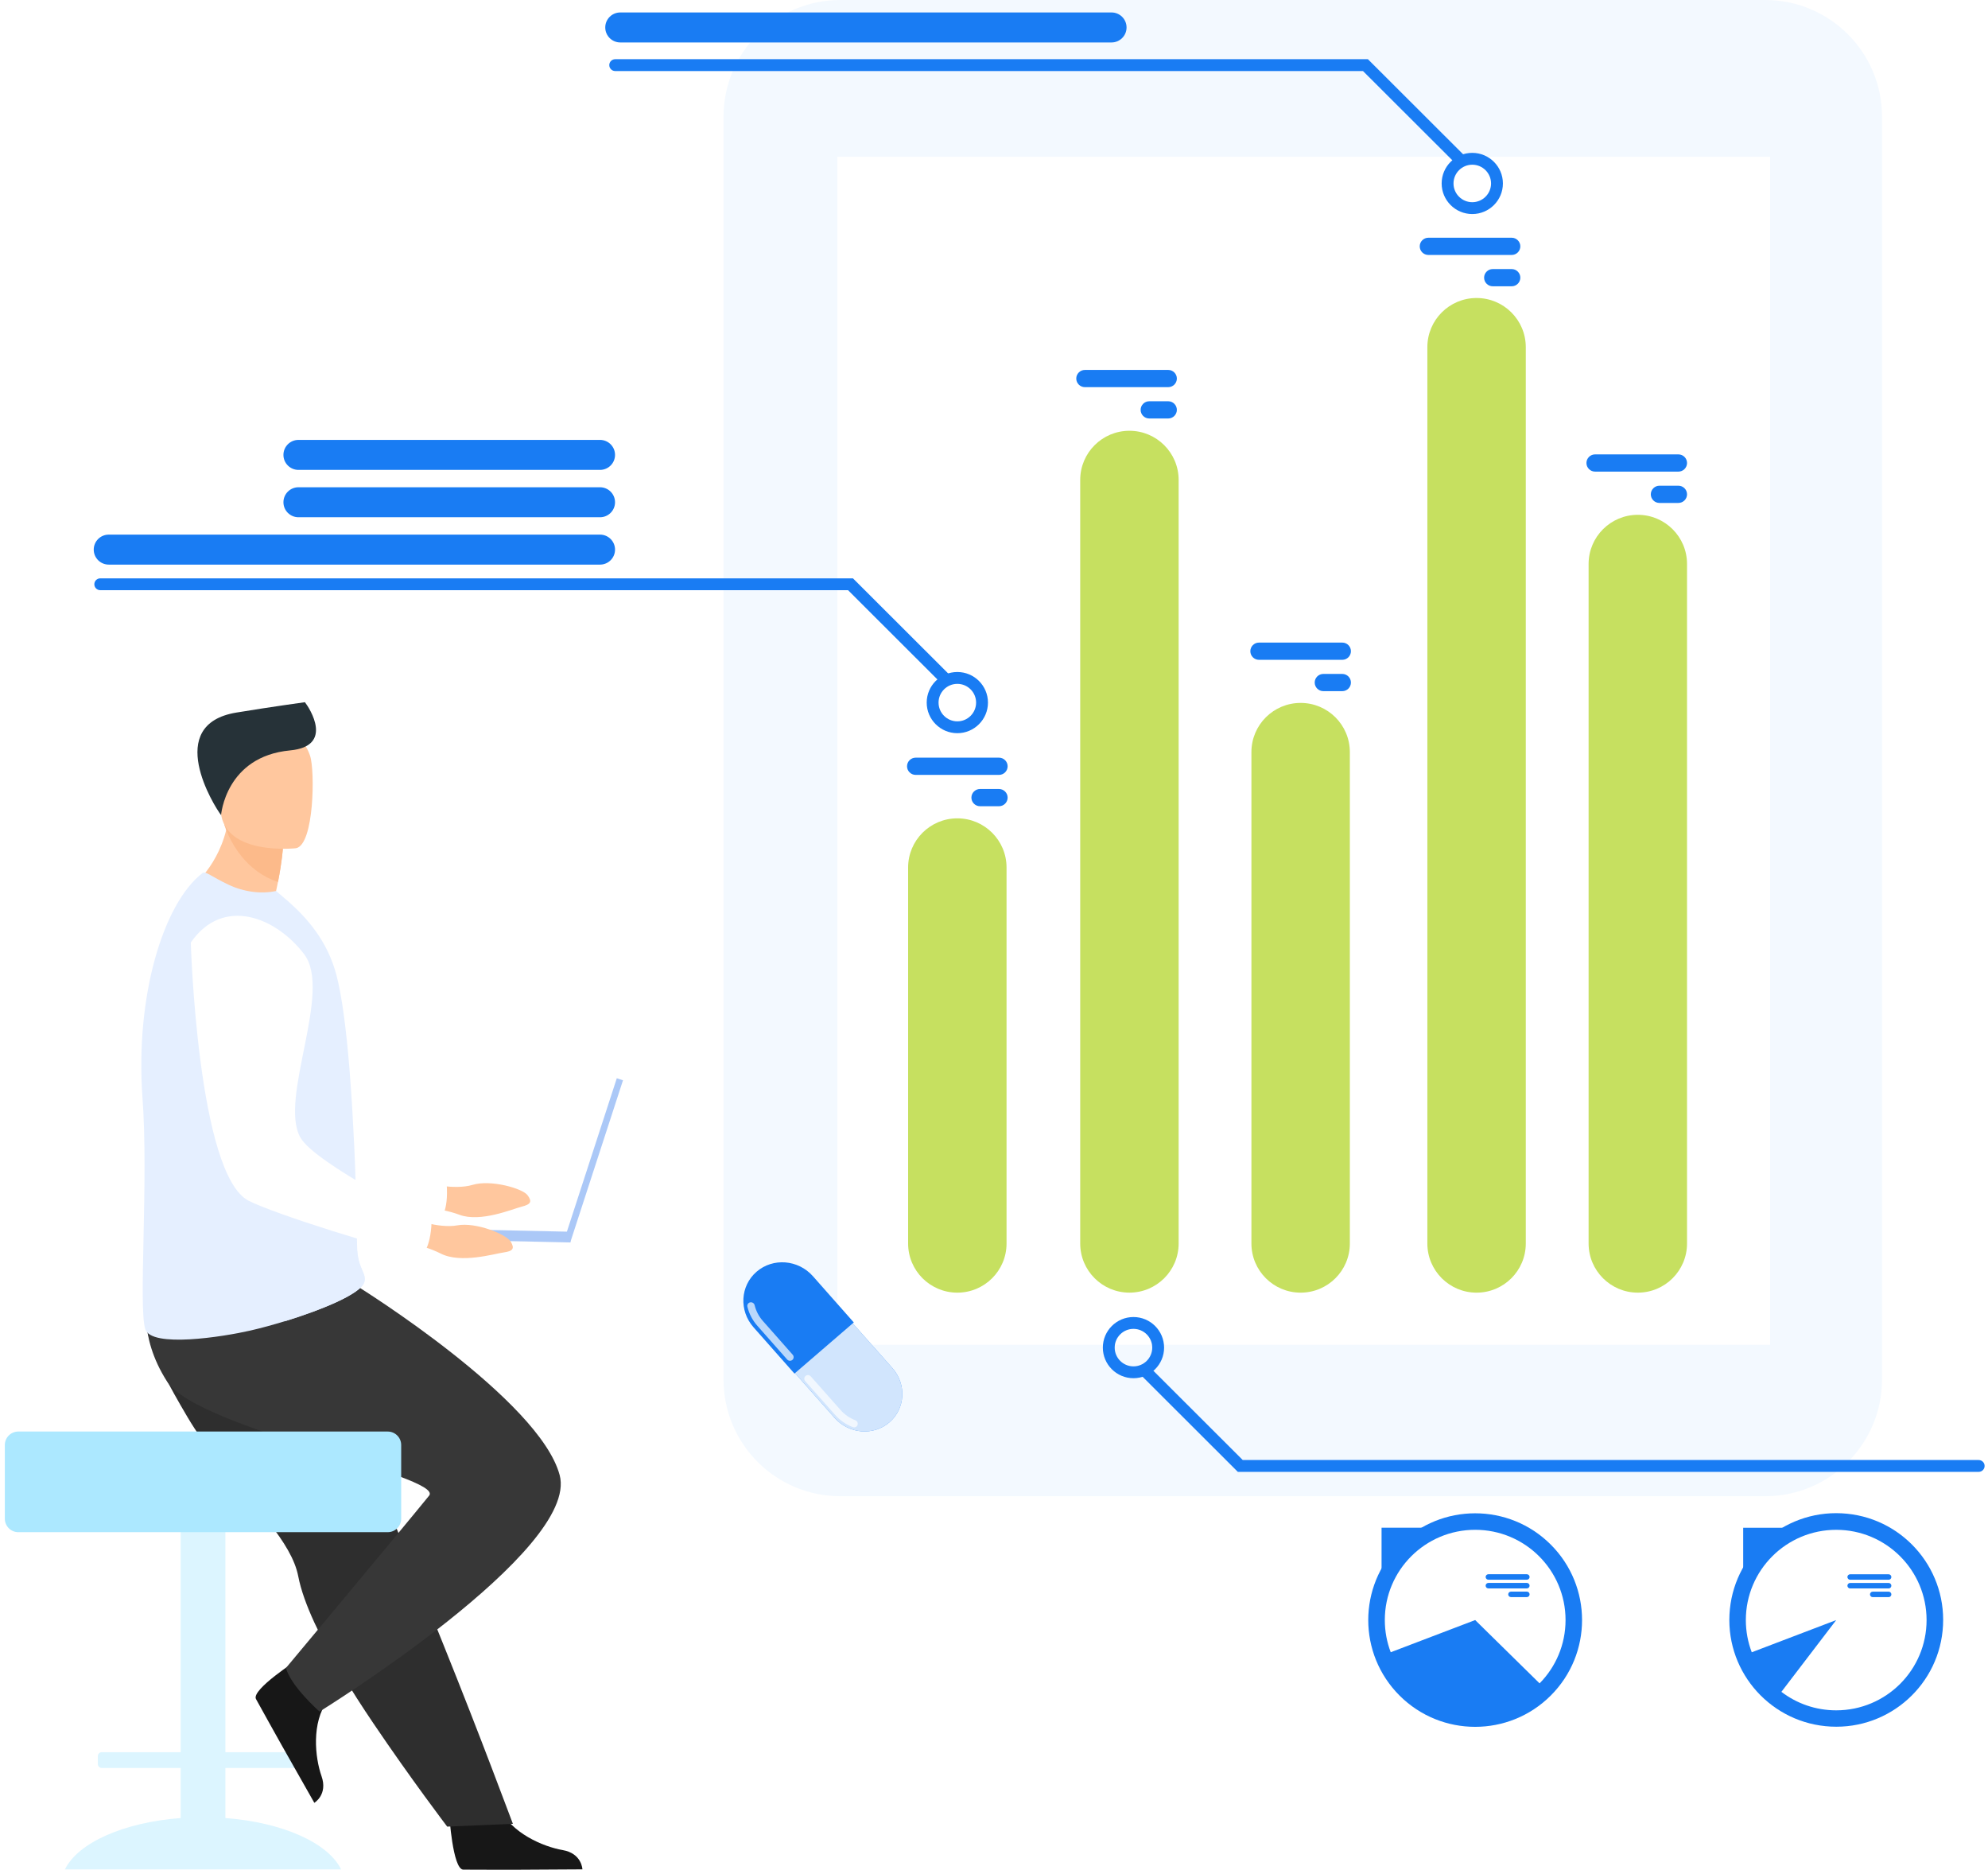 <svg width="385" height="362" viewBox="0 0 385 362" fill="none" xmlns="http://www.w3.org/2000/svg">
<path d="M87.006 351.352C87.006 351.352 87.657 361.833 89.688 361.983C89.958 362.003 99.988 362.003 99.988 362.003L112.791 361.929C112.791 361.929 112.708 358.849 108.965 358.197C105.222 357.546 98.958 354.92 96.691 349.981C94.306 344.785 87.006 351.352 87.006 351.352Z" fill="#171717"/>
<path d="M82.391 229.041C82.391 229.041 87.969 230.471 91.515 229.405C95.061 228.338 101.163 230.09 102.146 231.381C103.129 232.672 102.768 233.185 101.014 233.63C99.26 234.076 93.047 236.722 88.964 235.191C84.881 233.659 79.555 233.603 79.555 233.603L82.391 229.041Z" fill="#FFC79E"/>
<path d="M34.184 180.659C34.184 180.659 40.45 225.125 50.826 229.108C55.945 231.073 78.572 235.528 85.264 235.976C85.264 235.976 86.904 234.648 86.504 229.242C86.504 229.242 62.799 220.553 59.431 215.827C54.419 208.794 62.543 187.095 56.254 180.489C49.964 173.884 39.372 171.045 34.184 180.659Z" fill="white"/>
<path d="M34.984 351.993V342.298H19.697C19.284 342.298 18.947 341.961 18.947 341.549V339.996C18.947 339.584 19.284 339.247 19.697 339.247H34.984V284.058C34.984 282.509 36.253 281.242 37.804 281.242H40.829C42.38 281.242 43.649 282.509 43.649 284.058V339.247H58.936C59.349 339.247 59.686 339.584 59.686 339.996V341.549C59.686 341.961 59.349 342.298 58.936 342.298H43.649V351.993C54.71 352.828 63.571 356.804 66.057 361.941H12.575C15.061 356.804 23.923 352.828 34.984 351.993Z" fill="#DCF5FF"/>
<path d="M36.295 274.339C38.123 277.435 40.237 280.336 42.416 283.084C49.151 291.572 56.482 298.572 57.759 305.188C58.013 306.506 58.416 307.927 58.943 309.423C59.476 310.938 60.135 312.532 60.896 314.179C63.754 320.377 68.028 327.322 72.295 333.635C79.671 344.549 86.608 353.655 86.608 353.655L99.328 353.114C98.819 351.841 93.271 336.772 85.849 318.357C82.835 310.882 79.63 302.93 76.538 295.262C76.126 294.238 75.714 293.218 75.307 292.207C74.361 289.86 73.431 287.55 72.523 285.301C65.554 268.009 60.003 254.24 60.003 254.24C60.003 254.24 32.15 243.705 29.257 250.532C26.872 256.16 28.815 261.675 36.295 274.339Z" fill="#2E2E2E"/>
<path d="M57.551 321.41C57.551 321.41 48.704 327.087 49.562 328.93C49.676 329.176 54.566 337.92 54.566 337.92L60.873 349.046C60.873 349.046 63.526 347.471 62.27 343.891C61.015 340.311 60.258 333.569 63.472 329.185C66.852 324.572 57.551 321.41 57.551 321.41Z" fill="#171717"/>
<path d="M69.523 249.242C69.523 249.242 104.484 270.986 108.387 285.599C112.29 300.212 61.88 331.385 61.88 331.385C61.88 331.385 56.351 326.514 55.375 322.943C55.375 322.943 78.161 295.685 83.104 289.575C86.139 285.823 38.22 276.585 32.366 267.493C26.512 258.401 28.608 250.751 28.608 250.751L69.523 249.242Z" fill="#373737"/>
<path d="M3.54 277.164H75.094C76.525 277.164 77.695 278.333 77.695 279.762V294.05C77.695 295.479 76.525 296.648 75.094 296.648H3.54C2.11 296.648 0.938 295.479 0.938 294.05V279.762C0.938 278.333 2.109 277.164 3.54 277.164Z" fill="#ACE8FF"/>
<path d="M53.355 173.039C56.789 175.162 58.681 177.858 58.681 177.858C50.306 180.021 36.421 172.272 36.421 172.272C36.421 172.272 41.812 168.655 43.809 160.707C43.91 160.306 44.003 159.895 44.084 159.475C44.346 158.136 44.508 156.687 44.537 155.123L48.385 158.565L54.783 164.287C54.783 164.287 54.638 166.662 53.837 170.747C53.698 171.46 53.538 172.224 53.355 173.039Z" fill="#FFC79E"/>
<path d="M27.591 212.493C28.791 228.605 26.773 253.099 28.134 257.342C29.308 261.004 43.131 258.837 48.473 257.614C50.45 257.162 52.845 256.515 55.319 255.751C62.218 253.618 69.736 250.572 70.542 248.311C70.574 248.222 70.6 248.135 70.617 248.051C70.691 247.723 70.675 247.415 70.602 247.103C70.333 245.951 69.297 244.703 69.175 241.85C69.039 238.663 69.059 234.911 68.939 230.876C68.933 230.422 68.927 229.926 68.877 229.474L68.875 229.309C68.873 229.222 68.871 229.138 68.869 229.051C68.753 224.551 68.518 219.82 68.244 215.128C68.071 212.182 67.87 209.264 67.638 206.468C67.037 199.251 66.226 192.833 65.153 188.775C63.399 182.161 59.531 177.847 56.011 174.685L53.465 172.505C50.623 173.124 47.265 172.713 44.227 171.276C40.938 169.717 39.803 168.6 39.23 169.021C31.636 174.871 26.174 192.798 27.591 212.493Z" fill="#E5EFFF"/>
<path d="M55.279 255.779C62.179 253.646 69.697 250.6 70.503 248.339C70.534 248.25 70.561 248.163 70.578 248.079C70.573 247.763 70.57 247.447 70.563 247.131C70.294 245.979 69.258 244.731 69.136 241.878C68.999 238.691 69.02 234.939 68.9 230.904C68.894 230.45 68.888 229.954 68.838 229.502L68.836 229.337C68.834 229.25 68.832 229.166 68.83 229.079L42.769 217.277C42.769 217.277 41.267 238.25 55.279 255.779Z" fill="#E5EFFF"/>
<path d="M54.782 164.289C54.782 164.289 54.637 166.664 53.837 170.749C47.59 168.733 44.755 163.099 43.809 160.709C43.54 160.034 43.423 159.617 43.423 159.617C43.423 159.617 43.666 159.565 44.084 159.477C44.962 159.29 46.615 158.94 48.384 158.566L54.782 164.289Z" fill="#FCBA8A"/>
<path d="M57.312 164.226C57.312 164.226 43.587 165.772 42.754 157.223C41.922 148.674 39.589 143.116 48.318 141.767C57.046 140.419 59.069 143.516 60.042 146.302C61.014 149.088 60.861 163.604 57.312 164.226Z" fill="#FFC79E"/>
<path d="M42.813 157.811C42.813 157.811 43.683 146.462 56.177 145.287C64.734 144.482 59.963 137.128 59.051 135.955C59.051 135.955 52.494 136.853 45.774 137.961C31.668 140.288 41.427 156.044 42.813 157.811Z" fill="#263238"/>
<path d="M109.229 240.177L110.431 240.566L120.652 209.154L119.45 208.764L109.229 240.177Z" fill="#ABC8F7"/>
<path d="M75.752 239.809L110.457 240.551L110.501 238.478L75.796 237.736L75.752 239.809Z" fill="#ABC8F7"/>
<path d="M79.52 235.879C79.52 235.879 84.907 237.915 88.549 237.245C92.191 236.575 98.063 238.988 98.897 240.379C99.731 241.77 99.316 242.24 97.523 242.49C95.731 242.74 89.264 244.686 85.375 242.715C81.485 240.743 76.198 240.101 76.198 240.101L79.52 235.879Z" fill="#FFC79E"/>
<path d="M36.949 182.486C36.949 182.486 38.267 227.372 48.14 232.472C53.011 234.989 75.008 241.907 81.61 243.089C81.61 243.089 83.387 241.95 83.586 236.533C83.586 236.533 60.985 225.287 58.16 220.219C53.955 212.677 64.425 192.005 58.903 184.747C53.382 177.49 43.167 173.502 36.949 182.486Z" fill="white"/>
<path d="M162.751 289.687H341.845C354.344 289.687 364.476 279.571 364.476 267.092V22.596C364.476 10.116 354.344 0 341.845 0H162.751C150.253 0 140.121 10.117 140.121 22.596V267.092C140.121 279.571 150.253 289.687 162.751 289.687Z" fill="#F3F9FF"/>
<path d="M162.166 260.363H342.798V30.359L162.166 30.359L162.166 260.363Z" fill="white"/>
<path d="M317.182 250.271C311.919 250.271 307.652 246.011 307.652 240.755V109.19C307.652 103.934 311.919 99.674 317.182 99.674C322.446 99.674 326.713 103.934 326.713 109.19V240.755C326.713 246.011 322.446 250.271 317.182 250.271Z" fill="#C6E060"/>
<path d="M285.955 250.272C280.692 250.272 276.425 246.011 276.425 240.756V67.213C276.425 61.958 280.692 57.697 285.955 57.697C291.219 57.697 295.486 61.958 295.486 67.213V240.756C295.486 246.011 291.219 250.272 285.955 250.272Z" fill="#C6E060"/>
<path d="M251.882 250.272C246.619 250.272 242.352 246.012 242.352 240.756V145.61C242.352 140.354 246.619 136.094 251.882 136.094C257.146 136.094 261.413 140.354 261.413 145.61V240.756C261.412 246.012 257.145 250.272 251.882 250.272Z" fill="#C6E060"/>
<path d="M218.726 250.269C213.462 250.269 209.196 246.008 209.196 240.753V92.92C209.196 87.665 213.462 83.404 218.726 83.404C223.99 83.404 228.257 87.665 228.257 92.92V240.753C228.257 246.008 223.99 250.269 218.726 250.269Z" fill="#C6E060"/>
<path d="M194.929 167.957V240.756C194.929 246.011 190.662 250.272 185.398 250.272C180.135 250.272 175.868 246.011 175.868 240.756V167.957C175.868 162.702 180.135 158.441 185.398 158.441C190.662 158.441 194.929 162.702 194.929 167.957Z" fill="#C6E060"/>
<path d="M210.101 71.623H226.243C227.162 71.623 227.913 72.373 227.913 73.29C227.913 74.207 227.162 74.958 226.243 74.958H210.101C209.182 74.958 208.431 74.207 208.431 73.29C208.431 72.373 209.182 71.623 210.101 71.623Z" fill="#197CF3"/>
<path d="M222.567 77.689H226.243C227.162 77.689 227.913 78.44 227.913 79.357C227.913 80.274 227.162 81.024 226.243 81.024H222.567C221.648 81.024 220.897 80.274 220.897 79.357C220.897 78.44 221.648 77.689 222.567 77.689Z" fill="#197CF3"/>
<path d="M276.618 46.027H292.76C293.679 46.027 294.43 46.778 294.43 47.694C294.43 48.612 293.679 49.362 292.76 49.362H276.618C275.7 49.362 274.948 48.612 274.948 47.694C274.948 46.778 275.7 46.027 276.618 46.027Z" fill="#197CF3"/>
<path d="M289.084 52.094H292.761C293.679 52.094 294.43 52.844 294.43 53.761C294.43 54.678 293.679 55.428 292.761 55.428H289.084C288.166 55.428 287.414 54.678 287.414 53.761C287.414 52.844 288.166 52.094 289.084 52.094Z" fill="#197CF3"/>
<path d="M308.903 87.975H325.045C325.964 87.975 326.715 88.725 326.715 89.642C326.715 90.559 325.964 91.309 325.045 91.309H308.903C307.984 91.309 307.233 90.559 307.233 89.642C307.233 88.725 307.984 87.975 308.903 87.975Z" fill="#197CF3"/>
<path d="M321.368 94.041H325.044C325.963 94.041 326.714 94.791 326.714 95.708C326.714 96.625 325.963 97.375 325.044 97.375H321.368C320.449 97.375 319.698 96.625 319.698 95.708C319.698 94.791 320.449 94.041 321.368 94.041Z" fill="#197CF3"/>
<path d="M243.811 124.414H259.954C260.872 124.414 261.624 125.164 261.624 126.081C261.624 126.998 260.872 127.749 259.954 127.749H243.811C242.893 127.749 242.142 126.998 242.142 126.081C242.142 125.164 242.893 124.414 243.811 124.414Z" fill="#197CF3"/>
<path d="M256.277 130.48H259.954C260.872 130.48 261.624 131.231 261.624 132.148C261.624 133.065 260.872 133.815 259.954 133.815H256.277C255.359 133.815 254.607 133.065 254.607 132.148C254.607 131.231 255.359 130.48 256.277 130.48Z" fill="#197CF3"/>
<path d="M177.328 146.693H193.47C194.388 146.693 195.14 147.444 195.14 148.361C195.14 149.278 194.388 150.028 193.47 150.028H177.328C176.409 150.028 175.658 149.278 175.658 148.361C175.658 147.444 176.409 146.693 177.328 146.693Z" fill="#197CF3"/>
<path d="M189.793 152.76H193.47C194.388 152.76 195.14 153.51 195.14 154.427C195.14 155.344 194.388 156.095 193.47 156.095H189.793C188.875 156.095 188.124 155.344 188.124 154.427C188.124 153.51 188.875 152.76 189.793 152.76Z" fill="#197CF3"/>
<path d="M185.399 141.954C182.128 141.954 179.467 139.298 179.467 136.032C179.467 132.766 182.128 130.109 185.399 130.109C188.67 130.109 191.331 132.766 191.331 136.032C191.331 139.298 188.669 141.954 185.399 141.954ZM185.399 132.402C183.394 132.402 181.763 134.03 181.763 136.032C181.763 138.033 183.394 139.662 185.399 139.662C187.403 139.662 189.034 138.033 189.034 136.032C189.034 134.03 187.403 132.402 185.399 132.402Z" fill="#197CF3"/>
<path d="M182.873 132.401C182.579 132.401 182.285 132.289 182.061 132.066L164.235 114.267H19.416C18.782 114.267 18.268 113.754 18.268 113.121C18.268 112.488 18.782 111.975 19.416 111.975H165.186L183.684 130.445C184.133 130.892 184.133 131.618 183.684 132.066C183.46 132.289 183.166 132.401 182.873 132.401Z" fill="#197CF3"/>
<path d="M219.51 266.837C216.239 266.837 213.578 264.181 213.578 260.915C213.578 257.649 216.239 254.992 219.51 254.992C222.78 254.992 225.441 257.649 225.441 260.915C225.441 264.181 222.78 266.837 219.51 266.837ZM219.51 257.285C217.505 257.285 215.874 258.913 215.874 260.915C215.874 262.916 217.505 264.545 219.51 264.545C221.514 264.545 223.145 262.916 223.145 260.915C223.145 258.913 221.514 257.285 219.51 257.285Z" fill="#197CF3"/>
<path d="M383.195 284.97H239.721L221.223 266.5C220.775 266.052 220.775 265.326 221.223 264.879C221.671 264.431 222.398 264.431 222.846 264.879L240.672 282.677H383.195C383.829 282.677 384.343 283.19 384.343 283.823C384.343 284.457 383.829 284.97 383.195 284.97Z" fill="#197CF3"/>
<path d="M285.125 41.441C281.854 41.441 279.193 38.784 279.193 35.518C279.193 32.252 281.854 29.596 285.125 29.596C288.395 29.596 291.056 32.253 291.056 35.518C291.056 38.784 288.395 41.441 285.125 41.441ZM285.125 31.888C283.12 31.888 281.489 33.517 281.489 35.518C281.489 37.52 283.12 39.148 285.125 39.148C287.129 39.148 288.76 37.52 288.76 35.518C288.76 33.517 287.129 31.888 285.125 31.888Z" fill="#197CF3"/>
<path d="M282.598 31.888C282.305 31.888 282.01 31.776 281.787 31.552L263.961 13.754H119.142C118.508 13.754 117.994 13.24 117.994 12.607C117.994 11.974 118.508 11.461 119.142 11.461H264.911L283.41 29.931C283.858 30.378 283.858 31.104 283.41 31.552C283.186 31.776 282.892 31.888 282.598 31.888Z" fill="#197CF3"/>
<path d="M116.201 109.316H21.062C19.456 109.316 18.153 108.016 18.153 106.412C18.153 104.808 19.455 103.508 21.062 103.508H116.201C117.807 103.508 119.109 104.808 119.109 106.412C119.109 108.016 117.807 109.316 116.201 109.316Z" fill="#197CF3"/>
<path d="M116.201 100.146H57.8C56.194 100.146 54.891 98.846 54.891 97.242C54.891 95.638 56.194 94.338 57.8 94.338H116.201C117.807 94.338 119.109 95.638 119.109 97.242C119.109 98.846 117.807 100.146 116.201 100.146Z" fill="#197CF3"/>
<path d="M116.201 90.978H57.8C56.194 90.978 54.891 89.678 54.891 88.074C54.891 86.47 56.194 85.17 57.8 85.17H116.201C117.807 85.17 119.109 86.47 119.109 88.074C119.109 89.678 117.807 90.978 116.201 90.978Z" fill="#197CF3"/>
<path d="M215.263 8.22H120.124C118.517 8.22 117.215 6.92 117.215 5.316C117.215 3.712 118.517 2.412 120.124 2.412H215.263C216.869 2.412 218.171 3.712 218.171 5.316C218.171 6.92 216.869 8.22 215.263 8.22Z" fill="#197CF3"/>
<path d="M300.32 328.281C308.405 320.208 308.405 307.12 300.32 299.047C292.235 290.974 279.126 290.974 271.041 299.047C262.956 307.12 262.956 320.208 271.041 328.281C279.126 336.354 292.235 336.354 300.32 328.281Z" fill="#197CF3"/>
<path d="M285.685 296.188C295.352 296.188 303.187 304.012 303.187 313.662C303.187 318.439 301.269 322.766 298.158 325.92L285.685 313.662L269.331 319.895C268.592 317.959 268.186 315.859 268.186 313.662C268.185 304.012 276.02 296.188 285.685 296.188Z" fill="white"/>
<path d="M288.243 304.789H295.692C295.985 304.789 296.224 305.028 296.224 305.32C296.224 305.613 295.985 305.851 295.692 305.851H288.243C287.95 305.851 287.711 305.613 287.711 305.32C287.711 305.028 287.95 304.789 288.243 304.789Z" fill="#197CF3"/>
<path d="M288.243 306.473H295.692C295.985 306.473 296.224 306.712 296.224 307.004C296.224 307.296 295.985 307.535 295.692 307.535H288.243C287.95 307.535 287.711 307.296 287.711 307.004C287.711 306.712 287.95 306.473 288.243 306.473Z" fill="#197CF3"/>
<path d="M292.617 308.156H295.693C295.985 308.156 296.225 308.395 296.225 308.687C296.225 308.98 295.985 309.219 295.693 309.219H292.617C292.324 309.219 292.085 308.98 292.085 308.687C292.085 308.395 292.324 308.156 292.617 308.156Z" fill="#197CF3"/>
<path d="M267.555 303.962L275.745 295.785H267.555V303.962Z" fill="#197CF3"/>
<path d="M376.29 314.67C376.86 303.266 368.063 293.561 356.643 292.993C345.222 292.424 335.502 301.208 334.933 312.611C334.363 324.014 343.16 333.719 354.581 334.287C366.001 334.856 375.721 326.073 376.29 314.67Z" fill="#197CF3"/>
<path d="M338.103 313.666C338.103 304.016 345.938 296.191 355.603 296.191C365.27 296.191 373.105 304.016 373.105 313.666C373.105 323.317 365.27 331.141 355.603 331.141C351.61 331.141 347.931 329.808 344.989 327.56L355.603 313.666L339.249 319.899C338.509 317.963 338.103 315.862 338.103 313.666Z" fill="white"/>
<path d="M358.304 304.797H365.754C366.046 304.797 366.286 305.036 366.286 305.328C366.286 305.62 366.046 305.859 365.754 305.859H358.304C358.012 305.859 357.772 305.62 357.772 305.328C357.772 305.036 358.012 304.797 358.304 304.797Z" fill="#197CF3"/>
<path d="M358.304 306.48H365.754C366.046 306.48 366.286 306.72 366.286 307.012C366.286 307.304 366.046 307.543 365.754 307.543H358.304C358.012 307.543 357.772 307.304 357.772 307.012C357.772 306.72 358.012 306.48 358.304 306.48Z" fill="#197CF3"/>
<path d="M362.678 308.164H365.755C366.047 308.164 366.287 308.403 366.287 308.695C366.287 308.987 366.047 309.226 365.755 309.226H362.678C362.386 309.226 362.146 308.987 362.146 308.695C362.146 308.403 362.386 308.164 362.678 308.164Z" fill="#197CF3"/>
<path d="M337.589 303.966L345.779 295.789H337.589V303.966Z" fill="#197CF3"/>
<g filter="url(#filter0_d_1263_1449)">
<path d="M146.729 245.788L146.713 245.802C143.628 248.46 143.39 253.155 146.162 256.285L161.63 273.751C164.403 276.882 169.152 277.28 172.237 274.622L172.253 274.609C175.338 271.951 175.592 267.242 172.82 264.112L157.352 246.646C154.579 243.516 149.814 243.131 146.729 245.788Z" fill="#197CF3"/>
<path opacity="0.8" d="M146.729 245.788L146.713 245.802C143.628 248.46 143.39 253.155 146.162 256.285L161.63 273.751C164.403 276.882 169.152 277.28 172.237 274.622L172.253 274.609C175.338 271.951 175.592 267.242 172.82 264.112L157.352 246.646C154.579 243.516 149.814 243.131 146.729 245.788Z" fill="white"/>
<path opacity="0.7" d="M165.929 274.415C165.852 274.327 165.752 274.256 165.635 274.212C164.552 273.802 163.572 273.124 162.799 272.251L157.018 265.727C156.752 265.427 156.297 265.391 156.002 265.645C155.706 265.9 155.682 266.349 155.948 266.649L161.729 273.173C162.662 274.227 163.846 275.045 165.154 275.541C165.528 275.682 165.94 275.5 166.072 275.133C166.164 274.881 166.1 274.607 165.929 274.415Z" fill="white"/>
<path d="M145.925 256.212C143.087 253.001 143.355 248.186 146.524 245.455C149.703 242.717 154.586 243.107 157.433 246.327L165.348 255.28L153.855 265.182L145.925 256.212Z" fill="#197CF3"/>
<path opacity="0.7" d="M145.982 251.627C145.811 251.434 145.544 251.335 145.278 251.391C144.891 251.472 144.651 251.851 144.743 252.237C145.064 253.585 145.727 254.855 146.659 255.911L152.439 262.45C152.705 262.75 153.161 262.786 153.457 262.531C153.754 262.275 153.779 261.824 153.513 261.524L147.733 254.985C146.96 254.11 146.411 253.058 146.145 251.942C146.117 251.822 146.059 251.715 145.982 251.627Z" fill="white"/>
</g>
<defs>
<filter id="filter0_d_1263_1449" x="143.2" y="243.633" width="32.305" height="34.271" filterUnits="userSpaceOnUse" color-interpolation-filters="sRGB">
<feFlood flood-opacity="0" result="BackgroundImageFix"/>
<feColorMatrix in="SourceAlpha" type="matrix" values="0 0 0 0 0 0 0 0 0 0 0 0 0 0 0 0 0 0 127 0" result="hardAlpha"/>
<feOffset dy="0.761"/>
<feGaussianBlur stdDeviation="0.38"/>
<feComposite in2="hardAlpha" operator="out"/>
<feColorMatrix type="matrix" values="0 0 0 0 0 0 0 0 0 0 0 0 0 0 0 0 0 0 0.25 0"/>
<feBlend mode="normal" in2="BackgroundImageFix" result="effect1_dropShadow_1263_1449"/>
<feBlend mode="normal" in="SourceGraphic" in2="effect1_dropShadow_1263_1449" result="shape"/>
</filter>
</defs>
</svg>
